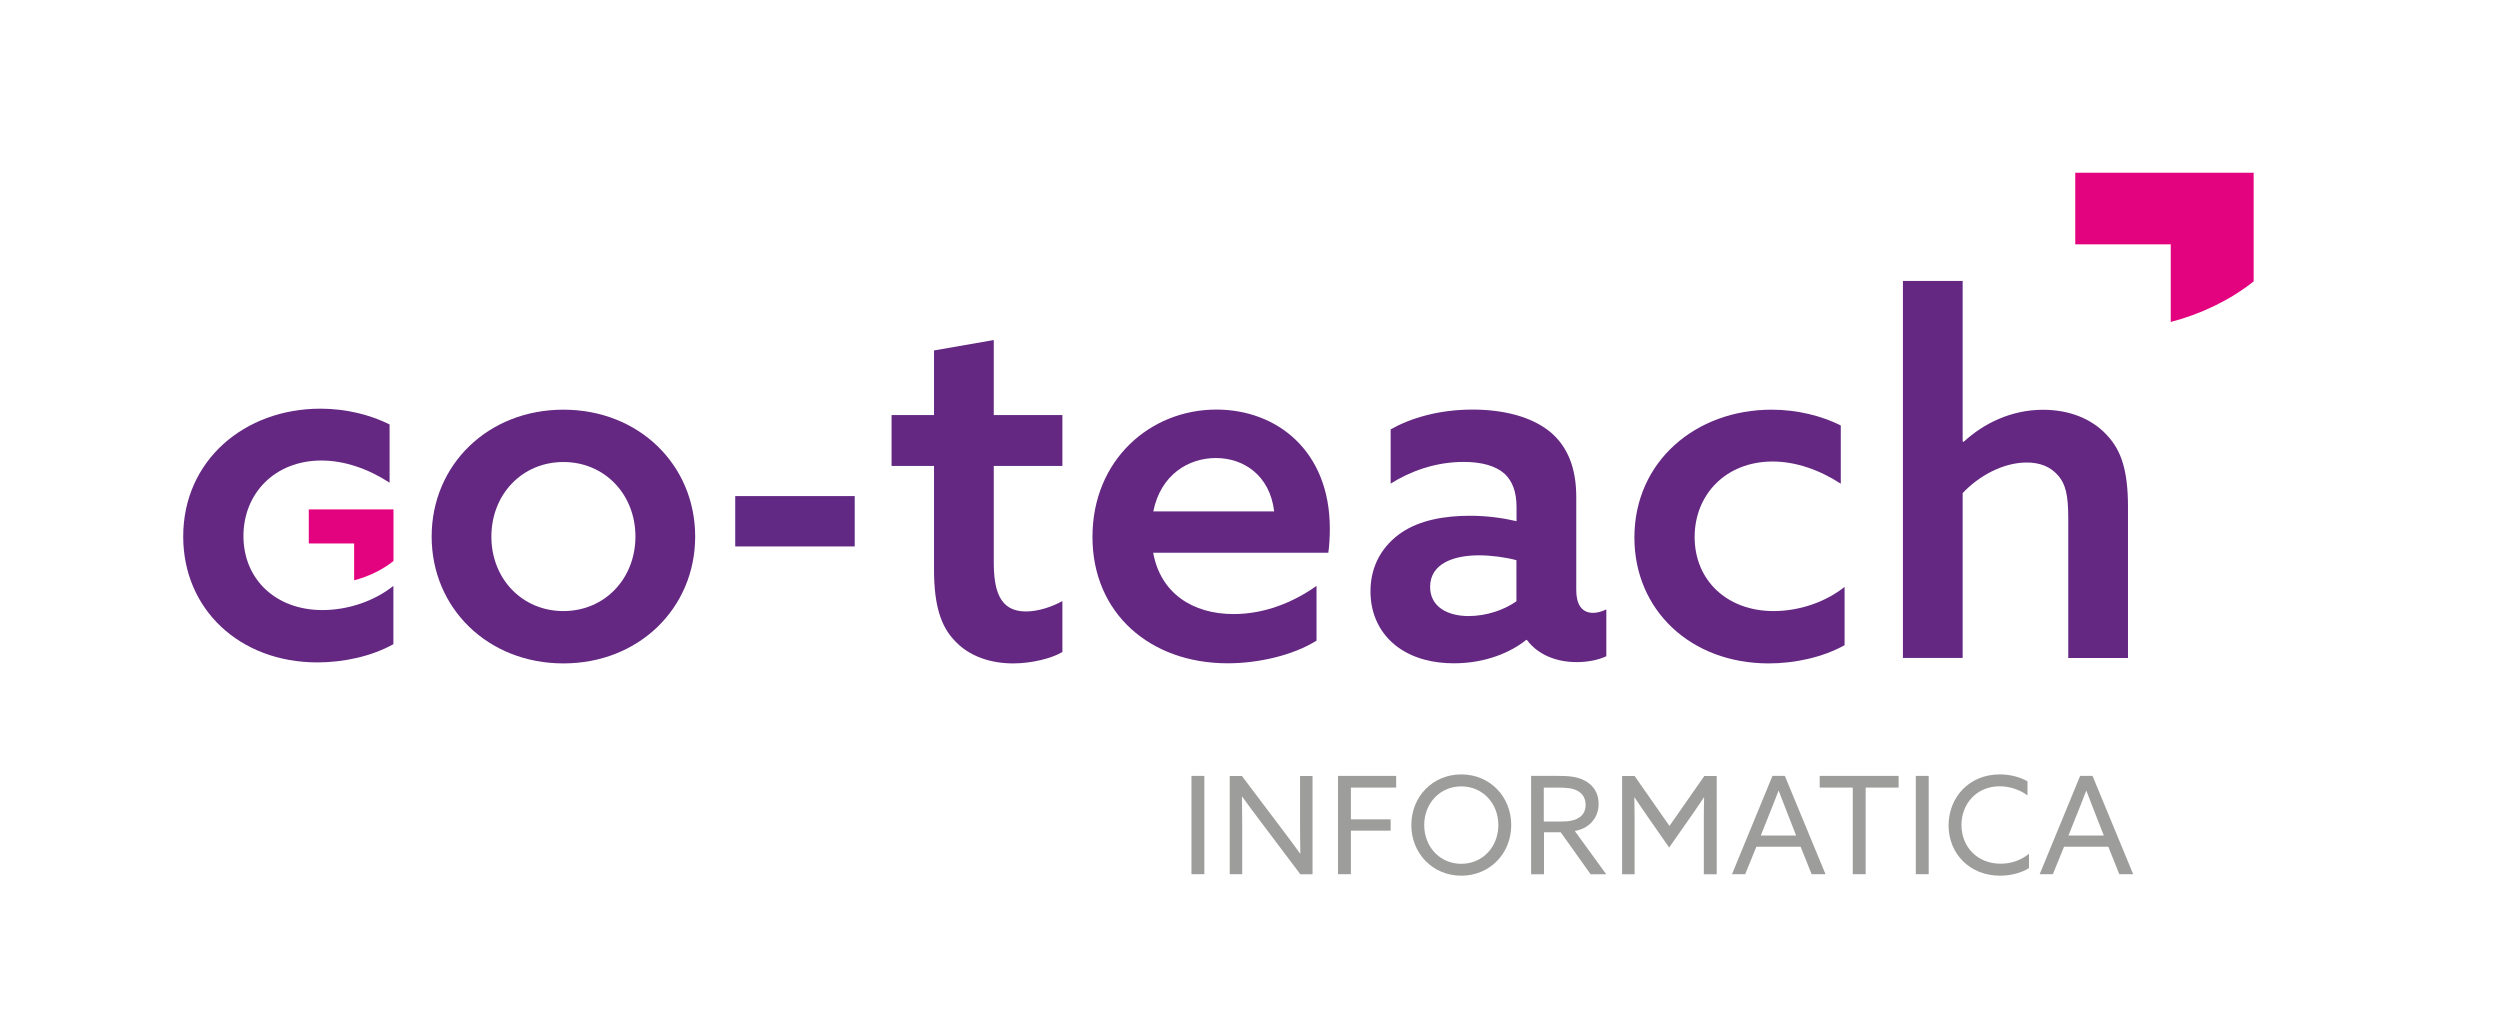 <?xml version="1.0" encoding="UTF-8"?> <!-- Generator: Adobe Illustrator 24.2.1, SVG Export Plug-In . SVG Version: 6.00 Build 0) --> <svg xmlns="http://www.w3.org/2000/svg" xmlns:xlink="http://www.w3.org/1999/xlink" version="1.1" id="Laag_1" x="0px" y="0px" viewBox="0 0 250.26 102.82" style="enable-background:new 0 0 250.26 102.82;" xml:space="preserve"> <style type="text/css"> .st0{fill:#9D9D9C;} .st1{fill:#E4037F;} .st2{fill:#612884;} .st3{fill:#642882;} </style> <g> <path class="st0" d="M119.27,77.67h1.29v9.84h-1.29V77.67z"></path> <path class="st0" d="M123.1,87.52v-9.84h1.22l4.12,5.46c0.57,0.75,1.14,1.52,1.7,2.3l0.03-0.01c-0.01-0.86-0.03-1.85-0.03-2.8 v-4.95h1.25v9.84h-1.22l-4.12-5.47c-0.57-0.75-1.14-1.52-1.7-2.3l-0.03,0.01c0.01,0.86,0.03,1.85,0.03,2.8v4.95H123.1z"></path> <path class="st0" d="M133.94,77.67h5.82v1.17h-4.53v3.18h3.98v1.13h-3.98v4.36h-1.29V77.67z"></path> <path class="st0" d="M146.28,77.52c2.86,0,5,2.22,5,5.07c0,2.86-2.15,5.07-5,5.07c-2.85,0-5-2.22-5-5.07 C141.28,79.74,143.42,77.52,146.28,77.52z M146.28,86.47c2.15,0,3.71-1.71,3.71-3.88c0-2.16-1.56-3.87-3.71-3.87 s-3.71,1.71-3.71,3.87C142.57,84.76,144.13,86.47,146.28,86.47z"></path> <path class="st0" d="M153.26,77.67h2.66c0.99,0,1.94,0.04,2.75,0.49c0.82,0.45,1.36,1.21,1.36,2.3c0,1.06-0.52,1.86-1.26,2.31 c-0.35,0.22-0.72,0.34-1.13,0.41l3.15,4.34h-1.56l-3-4.21h-1.67v4.21h-1.29V77.67z M156.22,82.24c0.87,0,1.48-0.11,1.93-0.45 c0.37-0.27,0.58-0.68,0.58-1.22c0-0.63-0.29-1.12-0.8-1.4c-0.53-0.29-1.16-0.33-2.11-0.33h-1.28v3.4H156.22z"></path> <path class="st0" d="M164.95,81.77c-0.45-0.64-0.88-1.29-1.32-1.94l-0.03,0.01c0.01,0.58,0.03,1.33,0.03,2.13v5.55h-1.25v-9.84 h1.25l3.49,5l3.49-5h1.24v9.84h-1.29v-5.55c0-0.8,0.01-1.55,0.03-2.13l-0.03-0.01c-0.44,0.65-0.87,1.31-1.32,1.94l-2.15,3.07 L164.95,81.77z"></path> <path class="st0" d="M177.43,77.67h1.24l4.07,9.84h-1.39l-1.1-2.75h-4.43l-1.12,2.75h-1.32L177.43,77.67z M176.26,83.64h3.54 l-0.8-2.04c-0.31-0.79-0.64-1.63-0.94-2.43h-0.03c-0.3,0.8-0.63,1.63-0.97,2.47L176.26,83.64z"></path> <path class="st0" d="M185.46,78.84h-3.3v-1.17h7.9v1.17h-3.3v8.67h-1.29V78.84z"></path> <path class="st0" d="M191.78,77.67h1.29v9.84h-1.29V77.67z"></path> <path class="st0" d="M200.19,77.52c1.03,0,2,0.26,2.77,0.69v1.41c-0.73-0.54-1.74-0.91-2.79-0.91c-2.24,0-3.82,1.69-3.82,3.87 c0,2.19,1.58,3.88,3.93,3.88c1.09,0,2.05-0.37,2.83-0.99v1.43c-0.79,0.5-1.86,0.76-2.9,0.76c-2.99,0-5.15-2.16-5.15-5.04 C195.07,79.82,197.11,77.52,200.19,77.52z"></path> <path class="st0" d="M208.23,77.67h1.24l4.07,9.84h-1.39l-1.1-2.75h-4.43l-1.12,2.75h-1.32L208.23,77.67z M207.06,83.64h3.54 l-0.8-2.04c-0.31-0.79-0.64-1.63-0.94-2.43h-0.03c-0.3,0.8-0.63,1.63-0.97,2.47L207.06,83.64z"></path> </g> <g> <g> <path class="st1" d="M207.74,17.29v7.17h9.56v7.77c3.06-0.8,5.94-2.19,8.3-4.06V17.29H207.74z"></path> </g> <g> <path class="st1" d="M35.45,58.09c1.45-0.38,2.82-1.04,3.94-1.93v-5.17h-8.48v3.41h4.54V58.09z"></path> </g> </g> <g> <rect x="73.6" y="49.66" class="st2" width="11.96" height="5.04"></rect> </g> <g> <g> <path class="st3" d="M106.35,65.27c-1.09,0.64-3.06,1.14-4.94,1.14c-2.12,0-4.4-0.64-5.93-2.37c-1.24-1.33-1.98-3.36-1.98-6.97 V46.64h-4.25v-5.09h4.25v-6.47l5.98-1.04v7.51h6.87v5.09h-6.87v9.58c0,2.72,0.49,4.99,3.21,4.99c1.28,0,2.67-0.49,3.66-1.04V65.27 z"></path> </g> <g> <path class="st3" d="M127.55,51.19c-0.44-3.66-3.11-5.34-5.83-5.34c-2.77,0-5.53,1.68-6.27,5.34H127.55z M115.44,55.34 c0.74,4.05,3.95,6.13,8.05,6.13c3.06,0,5.93-1.14,8.3-2.82v5.48c-2.27,1.43-5.73,2.27-8.89,2.27c-7.81,0-13.54-5.04-13.54-12.65 c0-7.71,5.78-12.75,12.4-12.75c6.03,0,11.36,4.1,11.36,11.91c0,0.79-0.05,1.78-0.15,2.42H115.44z"></path> </g> <g> <path class="st3" d="M151.81,56.08c-1.09-0.3-2.57-0.49-3.76-0.49c-2.47,0-4.89,0.79-4.89,3.16c0,1.98,1.73,2.92,3.85,2.92 c1.83,0,3.61-0.64,4.79-1.48V56.08z M152.75,64.08c-1.48,1.19-4,2.32-7.21,2.32c-1.98,0-4-0.44-5.63-1.63 c-1.68-1.24-2.72-3.16-2.72-5.58c0-2.67,1.29-4.64,3.11-5.88c1.83-1.24,4.3-1.68,6.82-1.68c1.68,0,3.21,0.2,4.69,0.54v-1.43 c0-1.48-0.4-2.57-1.19-3.31c-0.89-0.79-2.27-1.19-4.1-1.19c-2.92,0-5.43,0.99-7.31,2.17v-5.43c1.93-1.09,4.74-1.98,8.2-1.98 c3.16,0,5.98,0.74,7.81,2.27c1.63,1.38,2.57,3.46,2.57,6.47v9.34c0,1.33,0.49,2.27,1.68,2.27c0.44,0,0.94-0.15,1.33-0.35v4.69 c-0.74,0.35-1.78,0.59-2.96,0.59c-1.98,0-3.85-0.69-4.99-2.22H152.75z"></path> </g> <g> <path class="st3" d="M184.66,64.58c-2.22,1.24-5.04,1.83-7.61,1.83c-7.81,0-13.44-5.34-13.44-12.6c0-7.61,6.13-12.8,13.74-12.8 c2.62,0,5.04,0.64,6.92,1.58v5.83c-2.12-1.38-4.5-2.22-6.82-2.22c-4.69,0-7.81,3.31-7.81,7.56c0,4.35,3.26,7.41,7.9,7.41 c2.57,0,5.19-0.89,7.11-2.42V64.58z"></path> </g> <g> <path class="st3" d="M190.49,28.12h5.98v16.06l0.1,0.05c1.98-1.83,4.74-3.21,7.95-3.21c2.62,0,4.89,0.89,6.42,2.57 c1.43,1.53,2.08,3.56,2.08,7.16v15.12h-5.98V51.78c0-2.27-0.3-3.36-0.99-4.15c-0.79-0.94-1.88-1.33-3.16-1.33 c-2.42,0-4.84,1.38-6.42,3.06v16.5h-5.98V28.12z"></path> </g> <g> <path class="st3" d="M56.4,61.17c4.15,0,7.21-3.26,7.21-7.46c0-4.2-3.06-7.46-7.21-7.46c-4.15,0-7.21,3.26-7.21,7.46 C49.18,57.91,52.25,61.17,56.4,61.17 M56.4,41.01c7.56,0,13.19,5.53,13.19,12.7c0,7.16-5.63,12.7-13.19,12.7 s-13.19-5.53-13.19-12.7C43.21,46.54,48.84,41.01,56.4,41.01"></path> </g> <g> <path class="st3" d="M39.39,64.48c-2.22,1.24-5.04,1.83-7.61,1.83c-7.81,0-13.44-5.34-13.44-12.6c0-7.61,6.13-12.8,13.74-12.8 c2.62,0,5.04,0.64,6.92,1.58v5.83c-2.12-1.38-4.5-2.22-6.82-2.22c-4.69,0-7.81,3.31-7.81,7.56c0,4.35,3.26,7.41,7.9,7.41 c2.57,0,5.19-0.89,7.11-2.42V64.48z"></path> </g> </g> </svg> 